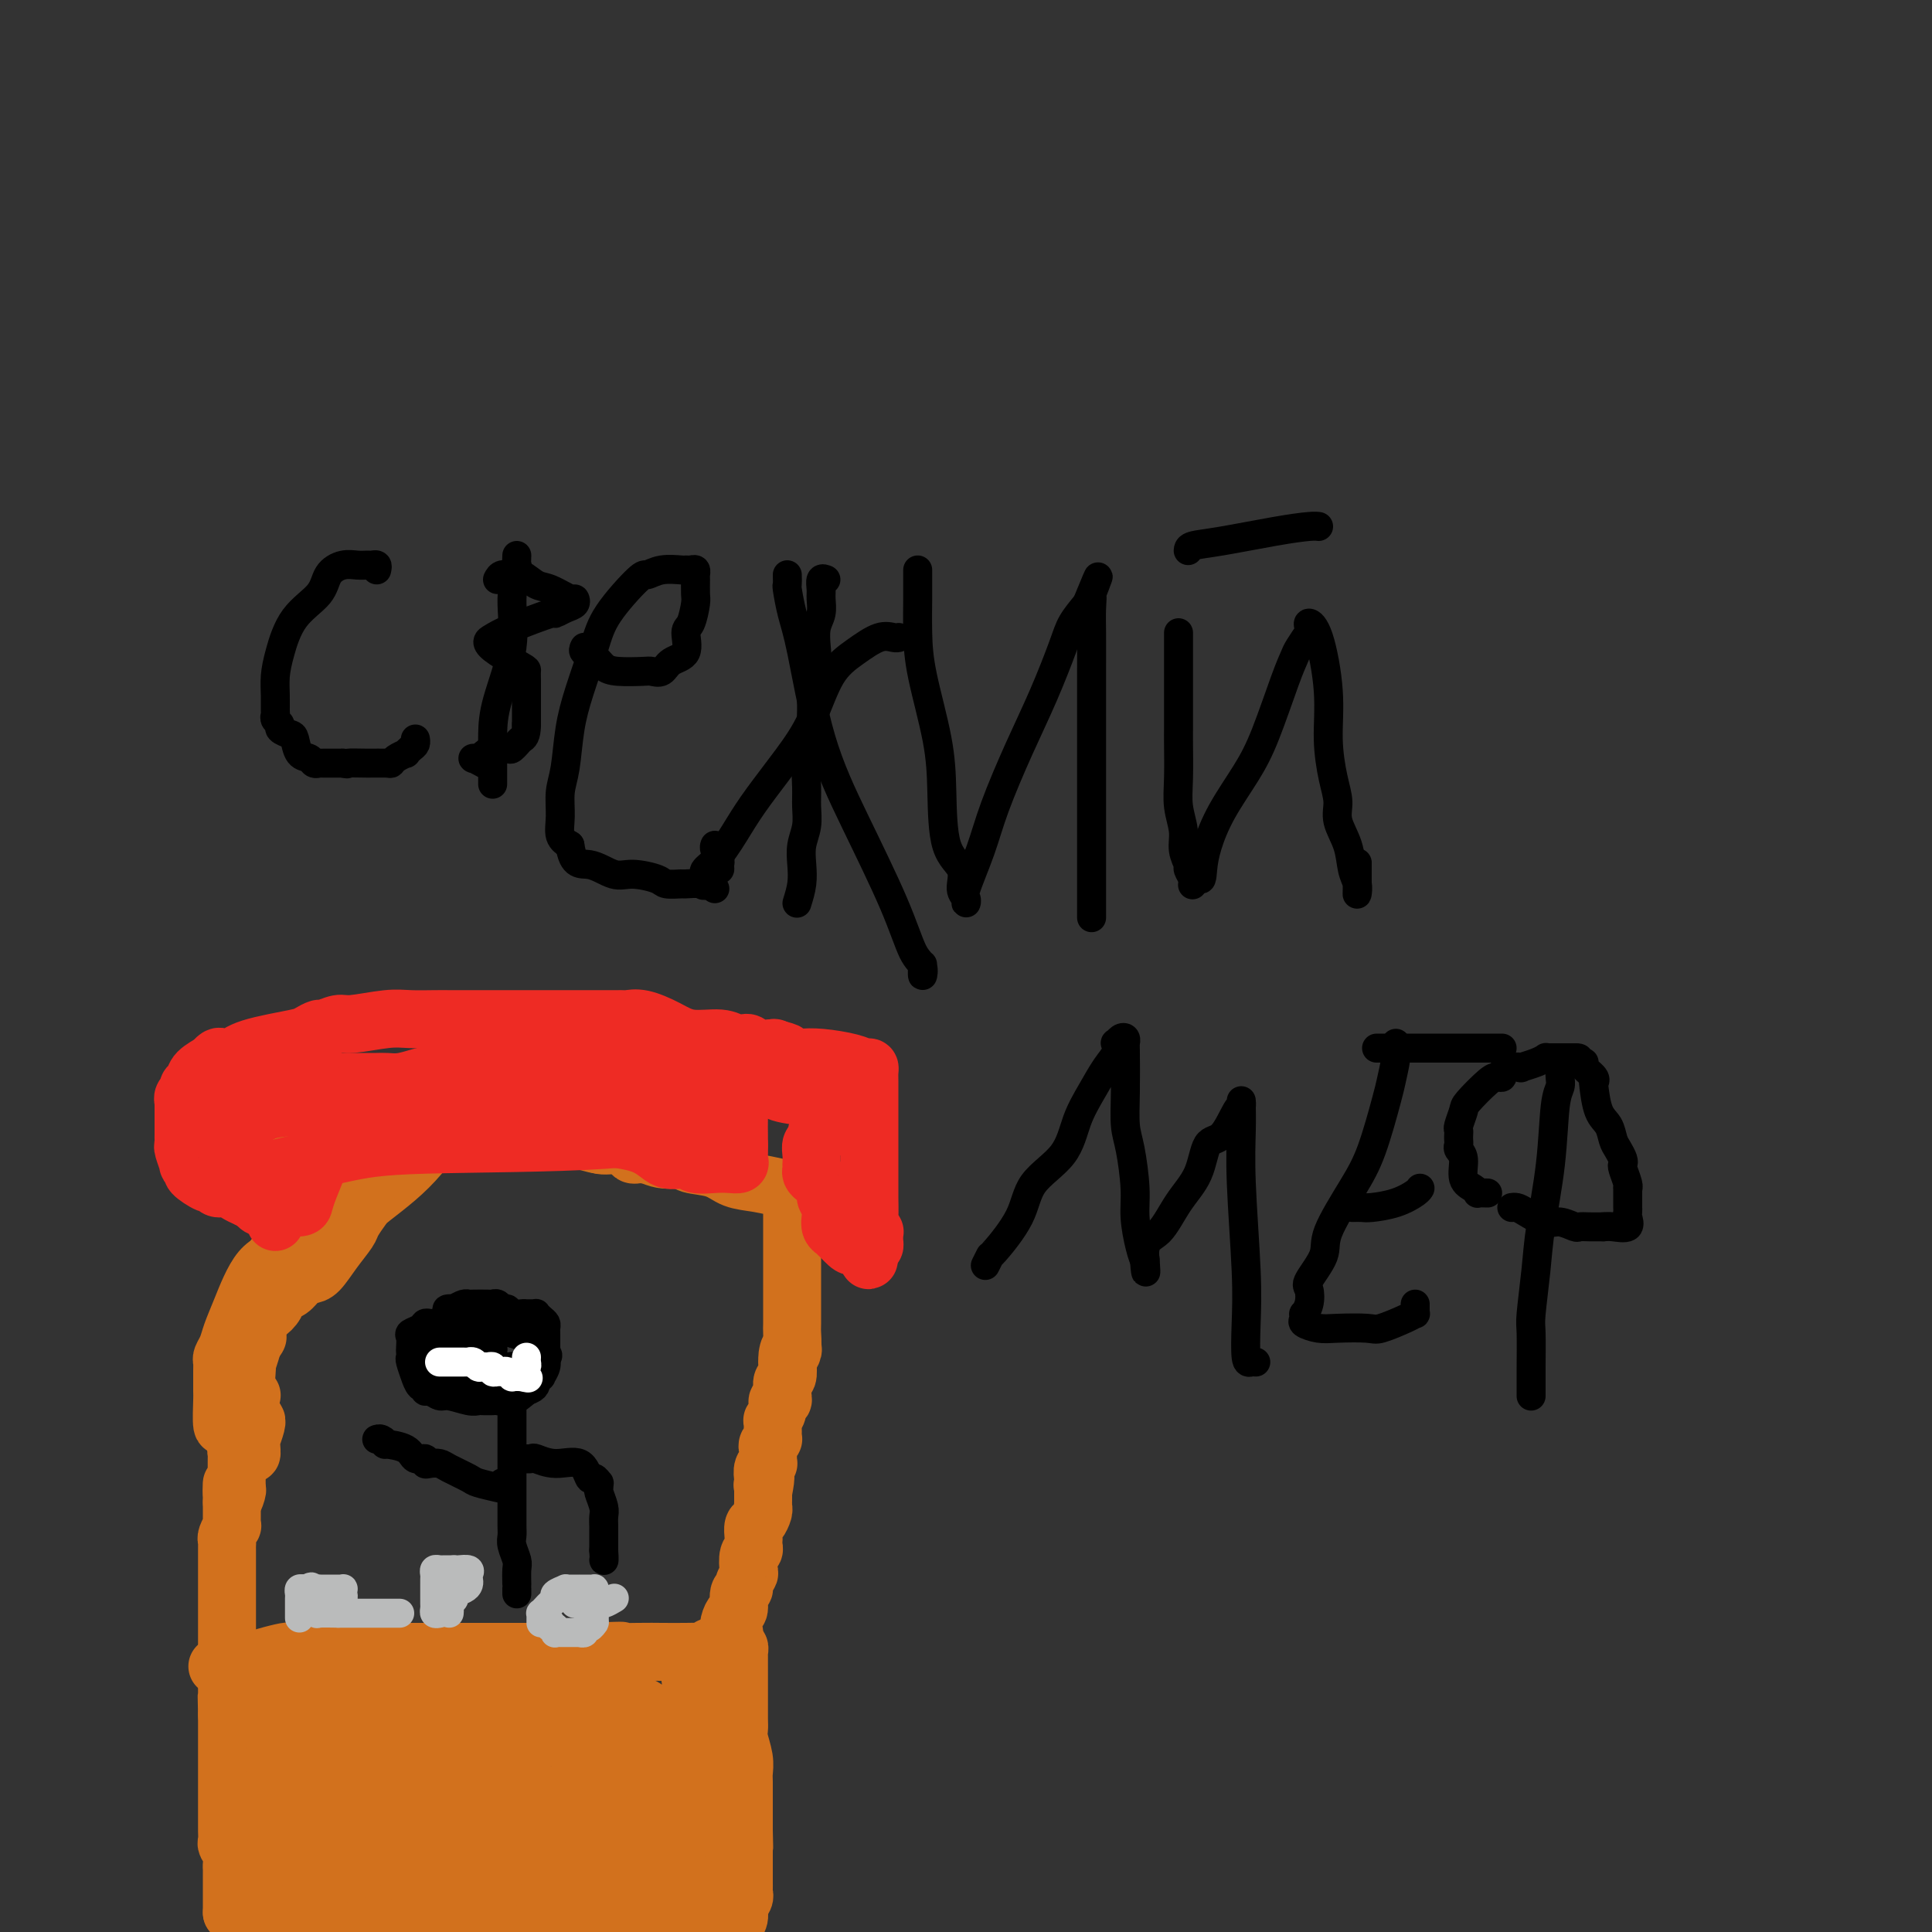 <svg viewBox='0 0 400 400' version='1.1' xmlns='http://www.w3.org/2000/svg' xmlns:xlink='http://www.w3.org/1999/xlink'><rect x="0" y="0" width="400" height="400" fill="#333333" stroke="none"/><g fill='none' stroke='#D2711D' stroke-width='12' stroke-linecap='round' stroke-linejoin='round'><path d='M48,396c0.000,0.000 0.100,0.100 0.1,0.1'/><path d='M48,396c0.000,-0.466 0.000,-0.932 0,-1c-0.000,-0.068 -0.000,0.263 0,0c0.000,-0.263 0.000,-1.121 0,-2c-0.000,-0.879 -0.000,-1.779 0,-2c0.000,-0.221 0.001,0.236 0,0c-0.001,-0.236 -0.004,-1.167 0,-2c0.004,-0.833 0.015,-1.570 0,-2c-0.015,-0.430 -0.057,-0.553 0,-1c0.057,-0.447 0.211,-1.218 0,-2c-0.211,-0.782 -0.789,-1.575 -1,-2c-0.211,-0.425 -0.057,-0.483 0,-1c0.057,-0.517 0.015,-1.493 0,-2c-0.015,-0.507 -0.004,-0.546 0,-1c0.004,-0.454 0.001,-1.322 0,-2c-0.001,-0.678 -0.000,-1.167 0,-2c0.000,-0.833 0.000,-2.011 0,-3c-0.000,-0.989 -0.000,-1.791 0,-2c0.000,-0.209 0.000,0.173 0,0c-0.000,-0.173 -0.000,-0.901 0,-2c0.000,-1.099 0.000,-2.571 0,-3c-0.000,-0.429 -0.000,0.183 0,0c0.000,-0.183 0.000,-1.162 0,-2c-0.000,-0.838 -0.000,-1.537 0,-2c0.000,-0.463 0.000,-0.691 0,-1c-0.000,-0.309 -0.000,-0.699 0,-1c0.000,-0.301 0.000,-0.515 0,-1c-0.000,-0.485 -0.000,-1.243 0,-2'/><path d='M47,355c-0.155,-7.005 -0.041,-4.016 0,-3c0.041,1.016 0.011,0.060 0,-1c-0.011,-1.060 -0.003,-2.224 0,-3c0.003,-0.776 0.001,-1.164 0,-2c-0.001,-0.836 -0.000,-2.121 0,-3c0.000,-0.879 0.000,-1.353 0,-2c-0.000,-0.647 -0.000,-1.468 0,-2c0.000,-0.532 0.000,-0.777 0,-1c-0.000,-0.223 -0.000,-0.426 0,-1c0.000,-0.574 0.000,-1.521 0,-2c-0.000,-0.479 -0.000,-0.491 0,-1c0.000,-0.509 0.000,-1.515 0,-2c-0.000,-0.485 -0.000,-0.448 0,-1c0.000,-0.552 0.000,-1.692 0,-2c-0.000,-0.308 -0.000,0.217 0,0c0.000,-0.217 0.000,-1.175 0,-2c-0.000,-0.825 -0.000,-1.516 0,-2c0.000,-0.484 0.000,-0.760 0,-1c-0.000,-0.240 -0.001,-0.444 0,-1c0.001,-0.556 0.004,-1.463 0,-2c-0.004,-0.537 -0.015,-0.703 0,-1c0.015,-0.297 0.057,-0.723 0,-1c-0.057,-0.277 -0.211,-0.403 0,-1c0.211,-0.597 0.789,-1.666 1,-2c0.211,-0.334 0.057,0.065 0,0c-0.057,-0.065 -0.015,-0.595 0,-1c0.015,-0.405 0.004,-0.686 0,-1c-0.004,-0.314 -0.001,-0.661 0,-1c0.001,-0.339 0.000,-0.668 0,-1c-0.000,-0.332 -0.000,-0.666 0,-1'/><path d='M48,311c0.094,-6.984 -0.171,-2.444 0,-1c0.171,1.444 0.778,-0.208 1,-1c0.222,-0.792 0.060,-0.723 0,-1c-0.060,-0.277 -0.016,-0.900 0,-1c0.016,-0.100 0.004,0.324 0,0c-0.004,-0.324 -0.001,-1.396 0,-2c0.001,-0.604 -0.001,-0.741 0,-1c0.001,-0.259 0.004,-0.642 0,-1c-0.004,-0.358 -0.015,-0.692 0,-1c0.015,-0.308 0.057,-0.589 0,-1c-0.057,-0.411 -0.211,-0.950 0,-1c0.211,-0.050 0.789,0.390 1,0c0.211,-0.390 0.056,-1.610 0,-2c-0.056,-0.390 -0.011,0.050 0,0c0.011,-0.050 -0.011,-0.591 0,-1c0.011,-0.409 0.056,-0.687 0,-1c-0.056,-0.313 -0.211,-0.661 0,-1c0.211,-0.339 0.789,-0.669 1,-1c0.211,-0.331 0.056,-0.662 0,-1c-0.056,-0.338 -0.011,-0.683 0,-1c0.011,-0.317 -0.011,-0.607 0,-1c0.011,-0.393 0.054,-0.889 0,-1c-0.054,-0.111 -0.207,0.162 0,0c0.207,-0.162 0.773,-0.761 1,-1c0.227,-0.239 0.113,-0.120 0,0'/><path d='M45,345c0.263,0.119 0.526,0.238 1,0c0.474,-0.238 1.160,-0.834 2,-1c0.840,-0.166 1.836,0.099 3,0c1.164,-0.099 2.497,-0.562 4,-1c1.503,-0.438 3.175,-0.849 4,-1c0.825,-0.151 0.802,-0.040 1,0c0.198,0.040 0.617,0.011 1,0c0.383,-0.011 0.731,-0.003 1,0c0.269,0.003 0.458,0.001 1,0c0.542,-0.001 1.435,-0.000 3,0c1.565,0.000 3.802,0.000 5,0c1.198,-0.000 1.358,-0.000 2,0c0.642,0.000 1.765,0.000 3,0c1.235,-0.000 2.582,-0.000 4,0c1.418,0.000 2.905,0.000 5,0c2.095,-0.000 4.797,-0.000 7,0c2.203,0.000 3.908,0.000 5,0c1.092,-0.000 1.569,-0.000 2,0c0.431,0.000 0.814,0.000 1,0c0.186,-0.000 0.176,-0.000 1,0c0.824,0.000 2.482,0.000 4,0c1.518,-0.000 2.896,-0.000 4,0c1.104,0.000 1.935,0.000 3,0c1.065,-0.000 2.366,-0.000 3,0c0.634,0.000 0.603,0.000 1,0c0.397,-0.000 1.222,-0.000 2,0c0.778,0.000 1.508,0.000 2,0c0.492,-0.000 0.746,0.000 1,0'/><path d='M121,342c12.588,-0.464 6.059,-0.125 5,0c-1.059,0.125 3.351,0.034 6,0c2.649,-0.034 3.536,-0.013 5,0c1.464,0.013 3.503,0.018 5,0c1.497,-0.018 2.450,-0.057 3,0c0.550,0.057 0.696,0.212 1,0c0.304,-0.212 0.765,-0.790 1,-1c0.235,-0.210 0.245,-0.053 1,0c0.755,0.053 2.255,0.001 3,0c0.745,-0.001 0.736,0.050 1,0c0.264,-0.050 0.803,-0.199 1,0c0.197,0.199 0.053,0.748 0,1c-0.053,0.252 -0.014,0.207 0,1c0.014,0.793 0.004,2.425 0,4c-0.004,1.575 -0.002,3.092 0,4c0.002,0.908 0.004,1.208 0,2c-0.004,0.792 -0.015,2.075 0,3c0.015,0.925 0.057,1.493 0,2c-0.057,0.507 -0.211,0.955 0,2c0.211,1.045 0.789,2.688 1,4c0.211,1.312 0.057,2.295 0,3c-0.057,0.705 -0.015,1.134 0,2c0.015,0.866 0.004,2.170 0,3c-0.004,0.830 -0.001,1.185 0,2c0.001,0.815 0.000,2.090 0,3c-0.000,0.910 -0.000,1.455 0,2'/><path d='M154,379c0.155,6.263 0.041,3.920 0,3c-0.041,-0.920 -0.011,-0.419 0,0c0.011,0.419 0.003,0.755 0,1c-0.003,0.245 -0.001,0.398 0,1c0.001,0.602 0.000,1.653 0,2c-0.000,0.347 0.000,-0.009 0,0c-0.000,0.009 -0.000,0.384 0,1c0.000,0.616 0.001,1.474 0,2c-0.001,0.526 -0.004,0.721 0,1c0.004,0.279 0.016,0.641 0,1c-0.016,0.359 -0.061,0.716 0,1c0.061,0.284 0.226,0.496 0,1c-0.226,0.504 -0.844,1.300 -1,2c-0.156,0.700 0.150,1.304 0,2c-0.150,0.696 -0.757,1.485 -1,2c-0.243,0.515 -0.121,0.758 0,1'/><path d='M59,399c0.196,-0.030 0.393,-0.060 0,0c-0.393,0.060 -1.375,0.208 -2,0c-0.625,-0.208 -0.893,-0.774 -1,-1c-0.107,-0.226 -0.054,-0.113 0,0'/><path d='M54,397c0.044,-0.067 0.089,-0.133 3,0c2.911,0.133 8.689,0.467 14,1c5.311,0.533 10.156,1.267 15,2'/><path d='M142,398c0.410,0.335 0.821,0.670 0,0c-0.821,-0.670 -2.873,-2.344 -4,-3c-1.127,-0.656 -1.329,-0.295 -2,-1c-0.671,-0.705 -1.813,-2.476 -3,-3c-1.188,-0.524 -2.421,0.200 -4,0c-1.579,-0.200 -3.502,-1.323 -5,-2c-1.498,-0.677 -2.571,-0.908 -3,-1c-0.429,-0.092 -0.215,-0.046 0,0'/><path d='M67,395c-0.458,-0.065 -0.917,-0.131 -1,0c-0.083,0.131 0.208,0.458 1,1c0.792,0.542 2.083,1.298 4,2c1.917,0.702 4.458,1.351 7,2'/><path d='M108,398c-0.368,0.060 -0.737,0.120 0,0c0.737,-0.120 2.578,-0.418 5,-1c2.422,-0.582 5.425,-1.446 7,-2c1.575,-0.554 1.723,-0.797 2,-1c0.277,-0.203 0.684,-0.365 1,-1c0.316,-0.635 0.541,-1.742 0,-2c-0.541,-0.258 -1.848,0.334 -3,0c-1.152,-0.334 -2.148,-1.593 -3,-2c-0.852,-0.407 -1.558,0.040 -2,0c-0.442,-0.040 -0.619,-0.567 -1,-1c-0.381,-0.433 -0.965,-0.773 -1,-1c-0.035,-0.227 0.481,-0.341 3,-1c2.519,-0.659 7.043,-1.864 11,-3c3.957,-1.136 7.348,-2.202 9,-3c1.652,-0.798 1.566,-1.329 2,-2c0.434,-0.671 1.388,-1.484 2,-2c0.612,-0.516 0.881,-0.735 1,-1c0.119,-0.265 0.088,-0.575 0,-1c-0.088,-0.425 -0.235,-0.964 0,-1c0.235,-0.036 0.850,0.432 1,0c0.150,-0.432 -0.166,-1.765 0,-3c0.166,-1.235 0.814,-2.371 1,-3c0.186,-0.629 -0.090,-0.751 0,-1c0.090,-0.249 0.545,-0.624 1,-1'/><path d='M144,365c1.233,-2.536 0.316,-1.377 0,-1c-0.316,0.377 -0.032,-0.030 0,-1c0.032,-0.970 -0.188,-2.503 0,-3c0.188,-0.497 0.783,0.044 1,0c0.217,-0.044 0.054,-0.671 0,-1c-0.054,-0.329 -0.001,-0.360 0,-1c0.001,-0.640 -0.051,-1.891 0,-2c0.051,-0.109 0.206,0.923 0,0c-0.206,-0.923 -0.773,-3.801 -1,-5c-0.227,-1.199 -0.113,-0.721 0,-1c0.113,-0.279 0.227,-1.317 0,-2c-0.227,-0.683 -0.793,-1.012 -1,-1c-0.207,0.012 -0.056,0.366 0,1c0.056,0.634 0.015,1.549 0,3c-0.015,1.451 -0.004,3.437 0,5c0.004,1.563 0.001,2.704 0,4c-0.001,1.296 -0.000,2.748 0,4c0.000,1.252 0.000,2.302 0,3c-0.000,0.698 -0.000,1.042 0,2c0.000,0.958 0.000,2.530 0,4c-0.000,1.470 -0.000,2.838 0,4c0.000,1.162 0.000,2.118 0,3c-0.000,0.882 -0.000,1.690 0,3c0.000,1.310 0.000,3.122 0,4c-0.000,0.878 -0.000,0.822 0,1c0.000,0.178 0.000,0.589 0,1'/><path d='M143,389c-0.393,6.426 -0.875,1.993 -1,0c-0.125,-1.993 0.106,-1.544 0,-2c-0.106,-0.456 -0.548,-1.816 -1,-3c-0.452,-1.184 -0.913,-2.193 -1,-3c-0.087,-0.807 0.201,-1.414 0,-3c-0.201,-1.586 -0.891,-4.152 -1,-5c-0.109,-0.848 0.364,0.020 0,-1c-0.364,-1.020 -1.566,-3.929 -2,-6c-0.434,-2.071 -0.100,-3.304 0,-4c0.100,-0.696 -0.033,-0.855 0,-2c0.033,-1.145 0.232,-3.276 0,-4c-0.232,-0.724 -0.894,-0.041 -1,0c-0.106,0.041 0.345,-0.560 0,-1c-0.345,-0.440 -1.487,-0.721 -2,-1c-0.513,-0.279 -0.397,-0.558 -2,-1c-1.603,-0.442 -4.924,-1.046 -8,-2c-3.076,-0.954 -5.905,-2.257 -8,-3c-2.095,-0.743 -3.456,-0.927 -5,-1c-1.544,-0.073 -3.272,-0.037 -5,0'/><path d='M106,347c-5.457,-1.558 -3.599,-0.953 -4,-1c-0.401,-0.047 -3.061,-0.746 -5,-1c-1.939,-0.254 -3.157,-0.065 -4,0c-0.843,0.065 -1.311,0.004 -2,0c-0.689,-0.004 -1.598,0.048 -2,0c-0.402,-0.048 -0.296,-0.195 -1,0c-0.704,0.195 -2.216,0.732 -3,1c-0.784,0.268 -0.839,0.268 -2,1c-1.161,0.732 -3.428,2.196 -5,3c-1.572,0.804 -2.448,0.947 -3,1c-0.552,0.053 -0.779,0.014 -1,0c-0.221,-0.014 -0.438,-0.004 -1,0c-0.562,0.004 -1.471,0.000 -3,0c-1.529,-0.000 -3.678,0.003 -5,0c-1.322,-0.003 -1.818,-0.011 -3,0c-1.182,0.011 -3.049,0.041 -4,0c-0.951,-0.041 -0.986,-0.155 -1,0c-0.014,0.155 -0.007,0.577 0,1'/><path d='M57,352c-2.785,0.906 -0.746,2.671 0,4c0.746,1.329 0.200,2.223 0,4c-0.200,1.777 -0.054,4.437 0,6c0.054,1.563 0.014,2.030 0,3c-0.014,0.970 -0.003,2.442 0,4c0.003,1.558 -0.002,3.202 0,4c0.002,0.798 0.011,0.749 0,1c-0.011,0.251 -0.043,0.802 0,1c0.043,0.198 0.159,0.042 0,0c-0.159,-0.042 -0.594,0.031 -1,0c-0.406,-0.031 -0.785,-0.167 -1,0c-0.215,0.167 -0.268,0.636 0,1c0.268,0.364 0.855,0.623 1,1c0.145,0.377 -0.153,0.871 0,1c0.153,0.129 0.758,-0.106 1,0c0.242,0.106 0.121,0.553 0,1'/><path d='M57,383c-0.000,5.198 -0.000,2.692 0,2c0.000,-0.692 0.000,0.431 0,1c-0.000,0.569 -0.000,0.586 0,1c0.000,0.414 0.001,1.225 0,2c-0.001,0.775 -0.002,1.514 0,2c0.002,0.486 0.008,0.719 0,1c-0.008,0.281 -0.031,0.611 0,1c0.031,0.389 0.116,0.836 1,1c0.884,0.164 2.566,0.044 4,0c1.434,-0.044 2.618,-0.012 4,0c1.382,0.012 2.962,0.003 5,0c2.038,-0.003 4.535,-0.001 7,0c2.465,0.001 4.898,0.000 6,0c1.102,-0.000 0.872,0.000 1,0c0.128,-0.000 0.612,-0.001 1,0c0.388,0.001 0.678,0.003 2,0c1.322,-0.003 3.675,-0.012 5,0c1.325,0.012 1.622,0.045 2,0c0.378,-0.045 0.836,-0.167 1,0c0.164,0.167 0.034,0.622 0,1c-0.034,0.378 0.029,0.679 0,1c-0.029,0.321 -0.151,0.663 0,1c0.151,0.337 0.576,0.668 1,1'/><path d='M97,398c0.026,0.419 -0.410,-0.532 0,-1c0.410,-0.468 1.666,-0.451 3,-2c1.334,-1.549 2.745,-4.663 4,-7c1.255,-2.337 2.354,-3.897 4,-6c1.646,-2.103 3.838,-4.748 7,-7c3.162,-2.252 7.295,-4.110 9,-5c1.705,-0.890 0.982,-0.812 1,-1c0.018,-0.188 0.775,-0.641 1,-1c0.225,-0.359 -0.083,-0.622 0,-1c0.083,-0.378 0.558,-0.869 1,-1c0.442,-0.131 0.850,0.099 1,0c0.150,-0.099 0.040,-0.527 0,-1c-0.040,-0.473 -0.012,-0.992 0,-1c0.012,-0.008 0.006,0.496 0,1'/><path d='M128,365c3.093,-2.525 0.826,-0.337 0,1c-0.826,1.337 -0.211,1.824 0,3c0.211,1.176 0.019,3.042 0,4c-0.019,0.958 0.135,1.007 0,1c-0.135,-0.007 -0.558,-0.069 -1,0c-0.442,0.069 -0.903,0.268 -1,0c-0.097,-0.268 0.170,-1.004 0,-1c-0.170,0.004 -0.778,0.747 -1,0c-0.222,-0.747 -0.060,-2.984 0,-4c0.060,-1.016 0.016,-0.812 0,-1c-0.016,-0.188 -0.005,-0.768 0,-1c0.005,-0.232 0.002,-0.116 0,0'/></g>
<g fill='none' stroke='#D2711D' stroke-width='28' stroke-linecap='round' stroke-linejoin='round'><path d='M68,380c0.340,-0.021 0.679,-0.043 1,0c0.321,0.043 0.622,0.150 1,0c0.378,-0.150 0.833,-0.558 1,-1c0.167,-0.442 0.045,-0.919 0,-1c-0.045,-0.081 -0.012,0.233 0,0c0.012,-0.233 0.004,-1.014 0,-2c-0.004,-0.986 -0.004,-2.176 0,-3c0.004,-0.824 0.013,-1.282 0,-2c-0.013,-0.718 -0.050,-1.695 0,-2c0.050,-0.305 0.185,0.062 0,0c-0.185,-0.062 -0.689,-0.552 -1,-1c-0.311,-0.448 -0.429,-0.852 -1,-1c-0.571,-0.148 -1.594,-0.040 -2,0c-0.406,0.040 -0.193,0.011 0,0c0.193,-0.011 0.367,-0.003 1,0c0.633,0.003 1.726,0.001 3,0c1.274,-0.001 2.727,-0.000 4,0c1.273,0.000 2.364,0.000 5,0c2.636,-0.000 6.818,-0.000 11,0'/><path d='M91,367c4.573,0.000 5.005,0.001 7,0c1.995,-0.001 5.554,-0.004 8,0c2.446,0.004 3.778,0.015 5,0c1.222,-0.015 2.335,-0.055 3,0c0.665,0.055 0.881,0.204 1,0c0.119,-0.204 0.140,-0.760 0,-1c-0.140,-0.240 -0.441,-0.165 0,0c0.441,0.165 1.624,0.420 2,0c0.376,-0.420 -0.056,-1.516 0,-2c0.056,-0.484 0.598,-0.357 1,-1c0.402,-0.643 0.663,-2.056 1,-3c0.337,-0.944 0.748,-1.420 1,-2c0.252,-0.580 0.343,-1.266 0,-2c-0.343,-0.734 -1.120,-1.517 -2,-2c-0.880,-0.483 -1.864,-0.665 -3,-1c-1.136,-0.335 -2.423,-0.823 -3,-1c-0.577,-0.177 -0.445,-0.043 -1,0c-0.555,0.043 -1.799,-0.006 -3,0c-1.201,0.006 -2.360,0.065 -4,0c-1.640,-0.065 -3.763,-0.254 -5,0c-1.237,0.254 -1.589,0.953 -2,1c-0.411,0.047 -0.883,-0.556 -2,0c-1.117,0.556 -2.881,2.271 -4,3c-1.119,0.729 -1.592,0.470 -2,1c-0.408,0.530 -0.750,1.847 -1,3c-0.250,1.153 -0.407,2.140 -1,3c-0.593,0.860 -1.623,1.592 -2,2c-0.377,0.408 -0.101,0.491 0,1c0.101,0.509 0.027,1.445 0,2c-0.027,0.555 -0.008,0.730 0,1c0.008,0.270 0.004,0.635 0,1'/><path d='M85,370c-0.045,0.952 -0.157,0.831 0,1c0.157,0.169 0.582,0.626 1,1c0.418,0.374 0.830,0.665 1,1c0.170,0.335 0.098,0.716 0,1c-0.098,0.284 -0.223,0.472 0,1c0.223,0.528 0.795,1.397 1,2c0.205,0.603 0.044,0.940 0,1c-0.044,0.060 0.030,-0.157 0,0c-0.030,0.157 -0.163,0.686 0,1c0.163,0.314 0.622,0.411 1,1c0.378,0.589 0.675,1.668 1,2c0.325,0.332 0.679,-0.083 1,0c0.321,0.083 0.610,0.665 1,1c0.390,0.335 0.882,0.424 1,1c0.118,0.576 -0.139,1.641 0,2c0.139,0.359 0.674,0.013 1,0c0.326,-0.013 0.443,0.307 1,1c0.557,0.693 1.554,1.759 2,2c0.446,0.241 0.343,-0.342 1,0c0.657,0.342 2.076,1.611 3,2c0.924,0.389 1.355,-0.102 2,0c0.645,0.102 1.505,0.797 2,1c0.495,0.203 0.626,-0.085 1,0c0.374,0.085 0.992,0.545 2,1c1.008,0.455 2.406,0.907 3,1c0.594,0.093 0.383,-0.171 1,0c0.617,0.171 2.063,0.778 3,1c0.937,0.222 1.364,0.060 2,0c0.636,-0.060 1.479,-0.016 2,0c0.521,0.016 0.720,0.005 1,0c0.280,-0.005 0.640,-0.002 1,0'/><path d='M121,395c3.888,0.928 1.608,0.249 1,0c-0.608,-0.249 0.455,-0.067 1,0c0.545,0.067 0.570,0.018 1,0c0.430,-0.018 1.263,-0.004 2,0c0.737,0.004 1.378,0.000 2,0c0.622,-0.000 1.225,0.004 2,0c0.775,-0.004 1.721,-0.015 2,0c0.279,0.015 -0.111,0.056 0,0c0.111,-0.056 0.722,-0.207 2,0c1.278,0.207 3.222,0.774 4,1c0.778,0.226 0.389,0.113 0,0'/></g>
<g fill='none' stroke='#D2711D' stroke-width='12' stroke-linecap='round' stroke-linejoin='round'><path d='M152,338c-0.401,0.168 -0.802,0.336 -1,0c-0.198,-0.336 -0.193,-1.175 0,-2c0.193,-0.825 0.572,-1.634 1,-2c0.428,-0.366 0.903,-0.287 1,-1c0.097,-0.713 -0.184,-2.216 0,-3c0.184,-0.784 0.833,-0.847 1,-1c0.167,-0.153 -0.148,-0.394 0,-1c0.148,-0.606 0.758,-1.577 1,-2c0.242,-0.423 0.117,-0.299 0,-1c-0.117,-0.701 -0.227,-2.228 0,-3c0.227,-0.772 0.792,-0.788 1,-1c0.208,-0.212 0.058,-0.619 0,-1c-0.058,-0.381 -0.026,-0.736 0,-1c0.026,-0.264 0.045,-0.438 0,-1c-0.045,-0.562 -0.156,-1.513 0,-2c0.156,-0.487 0.578,-0.512 1,-1c0.422,-0.488 0.845,-1.440 1,-2c0.155,-0.560 0.041,-0.727 0,-1c-0.041,-0.273 -0.011,-0.650 0,-1c0.011,-0.350 0.003,-0.671 0,-1c-0.003,-0.329 -0.002,-0.664 0,-1'/><path d='M158,309c0.929,-4.948 0.253,-2.818 0,-2c-0.253,0.818 -0.082,0.325 0,0c0.082,-0.325 0.075,-0.482 0,-1c-0.075,-0.518 -0.216,-1.396 0,-2c0.216,-0.604 0.790,-0.936 1,-1c0.210,-0.064 0.055,0.138 0,0c-0.055,-0.138 -0.011,-0.615 0,-1c0.011,-0.385 -0.011,-0.677 0,-1c0.011,-0.323 0.056,-0.678 0,-1c-0.056,-0.322 -0.211,-0.611 0,-1c0.211,-0.389 0.789,-0.877 1,-1c0.211,-0.123 0.057,0.121 0,0c-0.057,-0.121 -0.016,-0.605 0,-1c0.016,-0.395 0.008,-0.700 0,-1c-0.008,-0.300 -0.017,-0.596 0,-1c0.017,-0.404 0.061,-0.916 0,-1c-0.061,-0.084 -0.227,0.262 0,0c0.227,-0.262 0.846,-1.130 1,-2c0.154,-0.870 -0.156,-1.743 0,-2c0.156,-0.257 0.777,0.101 1,0c0.223,-0.101 0.046,-0.663 0,-1c-0.046,-0.337 0.039,-0.451 0,-1c-0.039,-0.549 -0.203,-1.532 0,-2c0.203,-0.468 0.772,-0.419 1,-1c0.228,-0.581 0.114,-1.790 0,-3'/><path d='M163,282c0.714,-4.357 -0.000,-1.750 0,-1c0.000,0.750 0.714,-0.357 1,-1c0.286,-0.643 0.143,-0.821 0,-1'/><path d='M164,279c0.155,-1.076 0.041,-2.265 0,-3c-0.041,-0.735 -0.011,-1.016 0,-2c0.011,-0.984 0.003,-2.672 0,-4c-0.003,-1.328 -0.001,-2.297 0,-4c0.001,-1.703 0.001,-4.141 0,-6c-0.001,-1.859 -0.004,-3.138 0,-5c0.004,-1.862 0.015,-4.306 0,-5c-0.015,-0.694 -0.055,0.362 0,0c0.055,-0.362 0.204,-2.142 0,-3c-0.204,-0.858 -0.762,-0.793 -2,-1c-1.238,-0.207 -3.156,-0.687 -5,-1c-1.844,-0.313 -3.615,-0.460 -5,-1c-1.385,-0.540 -2.383,-1.471 -4,-2c-1.617,-0.529 -3.853,-0.654 -5,-1c-1.147,-0.346 -1.206,-0.914 -2,-1c-0.794,-0.086 -2.322,0.309 -4,0c-1.678,-0.309 -3.506,-1.323 -5,-2c-1.494,-0.677 -2.656,-1.017 -4,-1c-1.344,0.017 -2.871,0.391 -4,0c-1.129,-0.391 -1.859,-1.548 -3,-2c-1.141,-0.452 -2.692,-0.199 -4,0c-1.308,0.199 -2.374,0.342 -4,0c-1.626,-0.342 -3.813,-1.171 -6,-2'/><path d='M107,233c-9.155,-2.166 -3.544,-0.580 -2,0c1.544,0.580 -0.980,0.156 -2,0c-1.020,-0.156 -0.537,-0.042 -1,0c-0.463,0.042 -1.873,0.012 -3,0c-1.127,-0.012 -1.973,-0.006 -2,0c-0.027,0.006 0.764,0.012 0,0c-0.764,-0.012 -3.082,-0.041 -5,1c-1.918,1.041 -3.435,3.150 -5,5c-1.565,1.850 -3.177,3.439 -5,5c-1.823,1.561 -3.856,3.095 -5,4c-1.144,0.905 -1.398,1.181 -2,2c-0.602,0.819 -1.551,2.180 -2,3c-0.449,0.820 -0.400,1.097 -1,2c-0.600,0.903 -1.851,2.431 -3,4c-1.149,1.569 -2.196,3.179 -3,4c-0.804,0.821 -1.367,0.853 -2,1c-0.633,0.147 -1.338,0.410 -2,1c-0.662,0.590 -1.281,1.506 -2,2c-0.719,0.494 -1.538,0.566 -2,1c-0.462,0.434 -0.569,1.229 -1,2c-0.431,0.771 -1.187,1.516 -2,2c-0.813,0.484 -1.682,0.707 -2,1c-0.318,0.293 -0.086,0.656 0,1c0.086,0.344 0.024,0.670 0,1c-0.024,0.330 -0.012,0.665 0,1'/><path d='M53,276c-5.912,6.563 -1.192,1.971 0,1c1.192,-0.971 -1.145,1.679 -2,3c-0.855,1.321 -0.229,1.314 0,2c0.229,0.686 0.062,2.064 0,3c-0.062,0.936 -0.018,1.428 0,2c0.018,0.572 0.008,1.224 0,2c-0.008,0.776 -0.016,1.676 0,3c0.016,1.324 0.057,3.072 0,4c-0.057,0.928 -0.212,1.036 0,2c0.212,0.964 0.793,2.784 1,3c0.207,0.216 0.041,-1.172 0,-2c-0.041,-0.828 0.041,-1.098 0,-1c-0.041,0.098 -0.207,0.562 0,0c0.207,-0.562 0.786,-2.151 1,-3c0.214,-0.849 0.061,-0.957 0,-1c-0.061,-0.043 -0.031,-0.022 0,0'/><path d='M133,239c-0.320,-0.022 -0.640,-0.043 -1,0c-0.360,0.043 -0.759,0.152 -1,0c-0.241,-0.152 -0.325,-0.565 -1,-1c-0.675,-0.435 -1.943,-0.891 -3,-1c-1.057,-0.109 -1.903,0.128 -3,0c-1.097,-0.128 -2.444,-0.622 -4,-1c-1.556,-0.378 -3.321,-0.641 -5,-1c-1.679,-0.359 -3.271,-0.814 -4,-1c-0.729,-0.186 -0.594,-0.102 -1,0c-0.406,0.102 -1.352,0.224 -2,0c-0.648,-0.224 -0.999,-0.792 -2,-1c-1.001,-0.208 -2.653,-0.056 -4,0c-1.347,0.056 -2.391,0.015 -3,0c-0.609,-0.015 -0.785,-0.004 -1,0c-0.215,0.004 -0.469,0.002 -1,0c-0.531,-0.002 -1.338,-0.003 -2,0c-0.662,0.003 -1.177,0.011 -2,0c-0.823,-0.011 -1.953,-0.042 -3,0c-1.047,0.042 -2.009,0.156 -3,0c-0.991,-0.156 -2.009,-0.581 -3,-1c-0.991,-0.419 -1.953,-0.830 -3,-1c-1.047,-0.170 -2.177,-0.097 -3,0c-0.823,0.097 -1.337,0.218 -2,0c-0.663,-0.218 -1.475,-0.777 -2,-1c-0.525,-0.223 -0.762,-0.112 -1,0'/><path d='M73,230c-9.416,-1.397 -2.957,-0.390 -1,0c1.957,0.390 -0.588,0.163 -2,0c-1.412,-0.163 -1.691,-0.262 -2,0c-0.309,0.262 -0.647,0.884 -1,1c-0.353,0.116 -0.722,-0.274 -1,0c-0.278,0.274 -0.467,1.213 -1,2c-0.533,0.787 -1.410,1.424 -2,2c-0.590,0.576 -0.893,1.091 -1,2c-0.107,0.909 -0.019,2.211 0,3c0.019,0.789 -0.032,1.065 0,2c0.032,0.935 0.148,2.530 0,4c-0.148,1.470 -0.561,2.813 -1,4c-0.439,1.187 -0.906,2.216 -1,3c-0.094,0.784 0.185,1.324 0,2c-0.185,0.676 -0.833,1.488 -1,2c-0.167,0.512 0.148,0.725 0,1c-0.148,0.275 -0.758,0.613 -1,1c-0.242,0.387 -0.117,0.825 0,1c0.117,0.175 0.224,0.089 0,0c-0.224,-0.089 -0.781,-0.181 -1,0c-0.219,0.181 -0.100,0.636 0,1c0.100,0.364 0.181,0.636 0,1c-0.181,0.364 -0.623,0.818 -1,1c-0.377,0.182 -0.688,0.091 -1,0'/><path d='M55,263c-1.476,4.912 -1.166,3.193 -1,4c0.166,0.807 0.188,4.139 -1,9c-1.188,4.861 -3.586,11.250 -5,15c-1.414,3.750 -1.843,4.862 -2,4c-0.157,-0.862 -0.042,-3.698 0,-5c0.042,-1.302 0.010,-1.069 0,-2c-0.010,-0.931 0.000,-3.025 0,-4c-0.000,-0.975 -0.012,-0.830 0,-1c0.012,-0.170 0.046,-0.656 0,-1c-0.046,-0.344 -0.173,-0.547 0,-1c0.173,-0.453 0.646,-1.155 1,-2c0.354,-0.845 0.588,-1.832 1,-3c0.412,-1.168 1.000,-2.516 2,-5c1.000,-2.484 2.412,-6.105 4,-8c1.588,-1.895 3.354,-2.066 6,-4c2.646,-1.934 6.173,-5.631 9,-8c2.827,-2.369 4.954,-3.408 6,-4c1.046,-0.592 1.012,-0.736 1,-1c-0.012,-0.264 -0.003,-0.648 0,-1c0.003,-0.352 0.001,-0.672 0,-1c-0.001,-0.328 -0.000,-0.664 0,-1'/><path d='M76,243c3.271,-3.091 0.450,-0.820 -1,0c-1.450,0.820 -1.527,0.189 -2,0c-0.473,-0.189 -1.342,0.065 -2,0c-0.658,-0.065 -1.106,-0.450 -1,-1c0.106,-0.550 0.764,-1.264 1,-2c0.236,-0.736 0.049,-1.492 0,-2c-0.049,-0.508 0.039,-0.767 0,-1c-0.039,-0.233 -0.207,-0.441 0,-1c0.207,-0.559 0.787,-1.469 1,-2c0.213,-0.531 0.057,-0.681 0,-1c-0.057,-0.319 -0.016,-0.805 0,-1c0.016,-0.195 0.008,-0.097 0,0'/></g>
<g fill='none' stroke='#EE2B24' stroke-width='12' stroke-linecap='round' stroke-linejoin='round'><path d='M57,253c-0.086,-0.333 -0.173,-0.667 0,-1c0.173,-0.333 0.604,-0.666 0,-1c-0.604,-0.334 -2.245,-0.668 -3,-1c-0.755,-0.332 -0.626,-0.662 -1,-1c-0.374,-0.338 -1.253,-0.683 -2,-1c-0.747,-0.317 -1.364,-0.605 -2,-1c-0.636,-0.395 -1.292,-0.897 -2,-1c-0.708,-0.103 -1.467,0.194 -2,0c-0.533,-0.194 -0.840,-0.880 -1,-1c-0.160,-0.120 -0.171,0.324 -1,0c-0.829,-0.324 -2.475,-1.418 -3,-2c-0.525,-0.582 0.069,-0.652 0,-1c-0.069,-0.348 -0.803,-0.972 -1,-1c-0.197,-0.028 0.143,0.541 0,0c-0.143,-0.541 -0.770,-2.190 -1,-3c-0.230,-0.810 -0.061,-0.779 0,-1c0.061,-0.221 0.016,-0.693 0,-1c-0.016,-0.307 -0.004,-0.449 0,-1c0.004,-0.551 0.001,-1.511 0,-2c-0.001,-0.489 -0.000,-0.509 0,-1c0.000,-0.491 -0.001,-1.455 0,-2c0.001,-0.545 0.004,-0.671 0,-1c-0.004,-0.329 -0.016,-0.862 0,-1c0.016,-0.138 0.060,0.118 0,0c-0.060,-0.118 -0.226,-0.612 0,-1c0.226,-0.388 0.842,-0.672 1,-1c0.158,-0.328 -0.143,-0.701 0,-1c0.143,-0.299 0.729,-0.523 1,-1c0.271,-0.477 0.227,-1.205 1,-2c0.773,-0.795 2.364,-1.656 3,-2c0.636,-0.344 0.318,-0.172 0,0'/><path d='M44,220c1.289,-1.643 1.510,-1.252 2,-1c0.490,0.252 1.249,0.365 2,0c0.751,-0.365 1.495,-1.207 4,-2c2.505,-0.793 6.772,-1.537 9,-2c2.228,-0.463 2.416,-0.645 3,-1c0.584,-0.355 1.562,-0.884 2,-1c0.438,-0.116 0.334,0.179 1,0c0.666,-0.179 2.100,-0.833 3,-1c0.900,-0.167 1.266,0.151 3,0c1.734,-0.151 4.836,-0.773 7,-1c2.164,-0.227 3.392,-0.061 5,0c1.608,0.061 3.598,0.016 5,0c1.402,-0.016 2.217,-0.004 3,0c0.783,0.004 1.533,0.001 3,0c1.467,-0.001 3.650,-0.000 6,0c2.350,0.000 4.866,0.001 9,0c4.134,-0.001 9.885,-0.002 13,0c3.115,0.002 3.592,0.006 4,0c0.408,-0.006 0.746,-0.022 1,0c0.254,0.022 0.424,0.082 1,0c0.576,-0.082 1.559,-0.305 3,0c1.441,0.305 3.342,1.139 5,2c1.658,0.861 3.074,1.748 5,2c1.926,0.252 4.361,-0.130 6,0c1.639,0.130 2.482,0.771 3,1c0.518,0.229 0.710,0.047 1,0c0.290,-0.047 0.677,0.040 1,0c0.323,-0.040 0.581,-0.207 1,0c0.419,0.207 0.997,0.786 2,1c1.003,0.214 2.429,0.061 3,0c0.571,-0.061 0.285,-0.031 0,0'/><path d='M160,217c4.530,1.095 2.354,0.832 2,1c-0.354,0.168 1.113,0.767 2,1c0.887,0.233 1.194,0.100 2,0c0.806,-0.100 2.111,-0.168 4,0c1.889,0.168 4.363,0.571 6,1c1.637,0.429 2.439,0.884 3,1c0.561,0.116 0.882,-0.109 1,0c0.118,0.109 0.031,0.551 0,1c-0.031,0.449 -0.008,0.906 0,2c0.008,1.094 0.002,2.825 0,4c-0.002,1.175 -0.001,1.792 0,3c0.001,1.208 0.000,3.005 0,4c-0.000,0.995 -0.000,1.186 0,2c0.000,0.814 0.000,2.249 0,3c-0.000,0.751 -0.000,0.818 0,1c0.000,0.182 0.000,0.479 0,1c-0.000,0.521 -0.001,1.267 0,2c0.001,0.733 0.004,1.454 0,2c-0.004,0.546 -0.015,0.916 0,2c0.015,1.084 0.057,2.882 0,4c-0.057,1.118 -0.212,1.556 0,2c0.212,0.444 0.789,0.893 1,1c0.211,0.107 0.054,-0.129 0,0c-0.054,0.129 -0.004,0.622 0,1c0.004,0.378 -0.037,0.640 0,1c0.037,0.360 0.154,0.817 0,1c-0.154,0.183 -0.577,0.091 -1,0'/><path d='M180,258c0.026,5.716 -0.410,1.507 -1,0c-0.590,-1.507 -1.334,-0.312 -2,0c-0.666,0.312 -1.254,-0.258 -2,-1c-0.746,-0.742 -1.650,-1.655 -2,-2c-0.350,-0.345 -0.145,-0.123 0,0c0.145,0.123 0.231,0.145 0,0c-0.231,-0.145 -0.779,-0.458 -1,-1c-0.221,-0.542 -0.115,-1.315 0,-2c0.115,-0.685 0.238,-1.283 0,-2c-0.238,-0.717 -0.838,-1.554 -1,-2c-0.162,-0.446 0.114,-0.500 0,-1c-0.114,-0.500 -0.619,-1.445 -1,-2c-0.381,-0.555 -0.638,-0.722 -1,-1c-0.362,-0.278 -0.829,-0.669 -1,-1c-0.171,-0.331 -0.047,-0.603 0,-1c0.047,-0.397 0.016,-0.919 0,-1c-0.016,-0.081 -0.019,0.278 0,0c0.019,-0.278 0.060,-1.192 0,-2c-0.060,-0.808 -0.220,-1.508 0,-2c0.220,-0.492 0.819,-0.776 1,-1c0.181,-0.224 -0.058,-0.389 0,-1c0.058,-0.611 0.411,-1.669 1,-2c0.589,-0.331 1.415,0.066 2,0c0.585,-0.066 0.930,-0.596 1,-1c0.070,-0.404 -0.136,-0.683 0,-1c0.136,-0.317 0.614,-0.673 1,-1c0.386,-0.327 0.681,-0.627 1,-1c0.319,-0.373 0.663,-0.821 1,-1c0.337,-0.179 0.669,-0.090 1,0'/><path d='M177,228c1.073,-0.790 0.257,-0.266 0,0c-0.257,0.266 0.046,0.273 -1,0c-1.046,-0.273 -3.442,-0.828 -5,-1c-1.558,-0.172 -2.280,0.037 -4,0c-1.720,-0.037 -4.440,-0.322 -6,-1c-1.560,-0.678 -1.961,-1.751 -3,-2c-1.039,-0.249 -2.717,0.326 -5,0c-2.283,-0.326 -5.172,-1.551 -7,-2c-1.828,-0.449 -2.595,-0.120 -4,0c-1.405,0.120 -3.448,0.032 -5,0c-1.552,-0.032 -2.613,-0.009 -4,0c-1.387,0.009 -3.101,0.005 -5,0c-1.899,-0.005 -3.981,-0.012 -7,0c-3.019,0.012 -6.973,0.042 -12,0c-5.027,-0.042 -11.128,-0.155 -15,0c-3.872,0.155 -5.514,0.577 -7,1c-1.486,0.423 -2.816,0.845 -4,1c-1.184,0.155 -2.222,0.041 -3,0c-0.778,-0.041 -1.294,-0.011 -2,0c-0.706,0.011 -1.600,0.003 -3,0c-1.400,-0.003 -3.306,-0.001 -5,0c-1.694,0.001 -3.176,0.000 -5,0c-1.824,-0.000 -3.991,-0.000 -5,0c-1.009,0.000 -0.860,0.000 -1,0c-0.140,-0.000 -0.570,-0.000 -1,0'/><path d='M58,224c-13.750,0.309 -4.127,0.082 -1,0c3.127,-0.082 -0.244,-0.019 -2,0c-1.756,0.019 -1.896,-0.004 -2,0c-0.104,0.004 -0.171,0.036 -1,0c-0.829,-0.036 -2.418,-0.141 -3,0c-0.582,0.141 -0.156,0.527 0,1c0.156,0.473 0.042,1.031 0,3c-0.042,1.969 -0.011,5.347 0,7c0.011,1.653 0.003,1.580 0,2c-0.003,0.420 -0.001,1.333 0,2c0.001,0.667 0.001,1.089 0,1c-0.001,-0.089 -0.005,-0.687 0,-1c0.005,-0.313 0.018,-0.341 0,-1c-0.018,-0.659 -0.067,-1.950 0,-3c0.067,-1.050 0.249,-1.860 0,-2c-0.249,-0.140 -0.928,0.388 0,0c0.928,-0.388 3.464,-1.694 6,-3'/><path d='M55,230c5.665,-1.558 16.827,-0.952 27,-2c10.173,-1.048 19.358,-3.749 24,-5c4.642,-1.251 4.741,-1.052 5,-1c0.259,0.052 0.676,-0.042 1,0c0.324,0.042 0.554,0.222 1,0c0.446,-0.222 1.108,-0.844 2,-1c0.892,-0.156 2.015,0.154 3,0c0.985,-0.154 1.832,-0.773 2,-1c0.168,-0.227 -0.343,-0.061 0,0c0.343,0.061 1.539,0.016 2,0c0.461,-0.016 0.188,-0.005 2,0c1.812,0.005 5.710,0.003 8,0c2.290,-0.003 2.971,-0.008 4,0c1.029,0.008 2.404,0.029 3,0c0.596,-0.029 0.411,-0.108 1,0c0.589,0.108 1.951,0.402 3,1c1.049,0.598 1.784,1.500 3,2c1.216,0.500 2.914,0.599 4,1c1.086,0.401 1.559,1.106 2,1c0.441,-0.106 0.850,-1.023 1,0c0.150,1.023 0.040,3.986 0,6c-0.040,2.014 -0.011,3.081 0,4c0.011,0.919 0.003,1.691 0,2c-0.003,0.309 -0.002,0.154 0,0'/><path d='M153,237c0.006,2.265 0.022,1.927 0,2c-0.022,0.073 -0.083,0.557 0,1c0.083,0.443 0.309,0.846 0,1c-0.309,0.154 -1.153,0.058 -2,0c-0.847,-0.058 -1.698,-0.078 -3,0c-1.302,0.078 -3.055,0.254 -4,0c-0.945,-0.254 -1.083,-0.936 -2,-1c-0.917,-0.064 -2.614,0.492 -4,0c-1.386,-0.492 -2.459,-2.032 -5,-3c-2.541,-0.968 -6.548,-1.363 -11,-2c-4.452,-0.637 -9.350,-1.516 -13,-2c-3.650,-0.484 -6.053,-0.575 -8,-1c-1.947,-0.425 -3.437,-1.186 -5,-2c-1.563,-0.814 -3.199,-1.683 -4,-2c-0.801,-0.317 -0.768,-0.084 -1,0c-0.232,0.084 -0.731,0.019 -2,0c-1.269,-0.019 -3.309,0.009 -5,0c-1.691,-0.009 -3.033,-0.055 -4,0c-0.967,0.055 -1.558,0.211 -2,0c-0.442,-0.211 -0.734,-0.789 -1,-1c-0.266,-0.211 -0.506,-0.056 -1,0c-0.494,0.056 -1.243,0.012 -2,0c-0.757,-0.012 -1.523,0.007 -2,0c-0.477,-0.007 -0.667,-0.040 -1,0c-0.333,0.040 -0.809,0.154 -1,1c-0.191,0.846 -0.095,2.423 0,4'/><path d='M70,232c-0.843,1.378 -2.450,2.323 -3,3c-0.550,0.677 -0.043,1.085 0,2c0.043,0.915 -0.378,2.336 -1,4c-0.622,1.664 -1.445,3.569 -2,5c-0.555,1.431 -0.844,2.386 -1,3c-0.156,0.614 -0.181,0.886 -1,1c-0.819,0.114 -2.433,0.070 -4,0c-1.567,-0.070 -3.087,-0.165 -5,-1c-1.913,-0.835 -4.217,-2.410 -5,-3c-0.783,-0.590 -0.043,-0.196 0,0c0.043,0.196 -0.609,0.193 -1,0c-0.391,-0.193 -0.519,-0.574 0,-1c0.519,-0.426 1.687,-0.895 6,-2c4.313,-1.105 11.771,-2.846 17,-4c5.229,-1.154 8.228,-1.720 18,-2c9.772,-0.280 26.317,-0.274 37,-1c10.683,-0.726 15.503,-2.184 18,-3c2.497,-0.816 2.672,-0.989 3,-1c0.328,-0.011 0.808,0.140 1,0c0.192,-0.140 0.096,-0.570 0,-1'/><path d='M147,231c3.147,-0.935 0.016,-0.772 -1,-1c-1.016,-0.228 0.083,-0.846 0,-1c-0.083,-0.154 -1.348,0.156 -2,0c-0.652,-0.156 -0.691,-0.777 -1,-1c-0.309,-0.223 -0.886,-0.047 -1,0c-0.114,0.047 0.236,-0.036 0,0c-0.236,0.036 -1.059,0.192 -2,0c-0.941,-0.192 -2.000,-0.732 -7,-1c-5.000,-0.268 -13.939,-0.264 -18,0c-4.061,0.264 -3.242,0.789 -3,1c0.242,0.211 -0.093,0.109 0,0c0.093,-0.109 0.612,-0.225 1,0c0.388,0.225 0.643,0.791 1,1c0.357,0.209 0.816,0.060 1,0c0.184,-0.060 0.092,-0.030 0,0'/></g>
<g fill='none' stroke='#BABBBB' stroke-width='6' stroke-linecap='round' stroke-linejoin='round'><path d='M62,335c-0.000,-0.447 -0.000,-0.893 0,-1c0.000,-0.107 0.000,0.126 0,0c-0.000,-0.126 -0.001,-0.612 0,-1c0.001,-0.388 0.003,-0.678 0,-1c-0.003,-0.322 -0.012,-0.675 0,-1c0.012,-0.325 0.044,-0.623 0,-1c-0.044,-0.377 -0.166,-0.832 0,-1c0.166,-0.168 0.619,-0.048 1,0c0.381,0.048 0.691,0.024 1,0'/><path d='M64,329c0.469,-0.928 0.640,-0.249 1,0c0.360,0.249 0.909,0.067 1,0c0.091,-0.067 -0.277,-0.019 0,0c0.277,0.019 1.198,0.008 2,0c0.802,-0.008 1.483,-0.014 2,0c0.517,0.014 0.868,0.046 1,0c0.132,-0.046 0.045,-0.171 0,0c-0.045,0.171 -0.050,0.638 0,1c0.050,0.362 0.153,0.619 0,1c-0.153,0.381 -0.561,0.886 -1,1c-0.439,0.114 -0.909,-0.162 -1,0c-0.091,0.162 0.197,0.761 0,1c-0.197,0.239 -0.879,0.116 -1,0c-0.121,-0.116 0.318,-0.227 0,0c-0.318,0.227 -1.393,0.792 -2,1c-0.607,0.208 -0.745,0.059 0,0c0.745,-0.059 2.372,-0.030 4,0'/><path d='M70,334c1.333,0.000 2.667,0.000 5,0c2.333,0.000 5.667,0.000 7,0c1.333,0.000 0.667,0.000 0,0'/><path d='M91,334c-0.423,0.089 -0.845,0.179 -1,0c-0.155,-0.179 -0.041,-0.626 0,-1c0.041,-0.374 0.011,-0.674 0,-1c-0.011,-0.326 -0.003,-0.679 0,-1c0.003,-0.321 0.001,-0.611 0,-1c-0.001,-0.389 0.000,-0.878 0,-1c-0.000,-0.122 -0.001,0.121 0,0c0.001,-0.121 0.003,-0.607 0,-1c-0.003,-0.393 -0.012,-0.694 0,-1c0.012,-0.306 0.045,-0.618 0,-1c-0.045,-0.382 -0.167,-0.834 0,-1c0.167,-0.166 0.622,-0.044 1,0c0.378,0.044 0.679,0.012 1,0c0.321,-0.012 0.663,-0.003 1,0c0.337,0.003 0.668,0.002 1,0'/><path d='M94,325c0.724,0.013 0.534,0.045 1,0c0.466,-0.045 1.587,-0.167 2,0c0.413,0.167 0.117,0.622 0,1c-0.117,0.378 -0.055,0.679 0,1c0.055,0.321 0.102,0.664 0,1c-0.102,0.336 -0.353,0.667 -1,1c-0.647,0.333 -1.690,0.667 -2,1c-0.310,0.333 0.113,0.664 0,1c-0.113,0.336 -0.762,0.679 -1,1c-0.238,0.321 -0.064,0.622 0,1c0.064,0.378 0.017,0.832 0,1c-0.017,0.168 -0.005,0.048 0,0c0.005,-0.048 0.002,-0.024 0,0'/><path d='M112,336c-0.007,-0.303 -0.013,-0.606 0,-1c0.013,-0.394 0.046,-0.879 0,-1c-0.046,-0.121 -0.172,0.123 0,0c0.172,-0.123 0.642,-0.611 1,-1c0.358,-0.389 0.603,-0.679 1,-1c0.397,-0.321 0.947,-0.675 1,-1c0.053,-0.325 -0.389,-0.623 0,-1c0.389,-0.377 1.611,-0.833 2,-1c0.389,-0.167 -0.054,-0.045 0,0c0.054,0.045 0.606,0.012 1,0c0.394,-0.012 0.630,-0.003 1,0c0.370,0.003 0.873,0.001 1,0c0.127,-0.001 -0.124,-0.001 0,0c0.124,0.001 0.622,0.003 1,0c0.378,-0.003 0.637,-0.012 1,0c0.363,0.012 0.829,0.043 1,0c0.171,-0.043 0.046,-0.162 0,0c-0.046,0.162 -0.012,0.603 0,1c0.012,0.397 0.003,0.750 0,1c-0.003,0.250 -0.001,0.397 0,1c0.001,0.603 0.000,1.662 0,2c-0.000,0.338 -0.000,-0.046 0,0c0.000,0.046 0.000,0.523 0,1'/><path d='M123,335c0.043,1.090 0.151,0.814 0,1c-0.151,0.186 -0.562,0.835 -1,1c-0.438,0.165 -0.905,-0.152 -1,0c-0.095,0.152 0.182,0.773 0,1c-0.182,0.227 -0.822,0.061 -1,0c-0.178,-0.061 0.107,-0.016 0,0c-0.107,0.016 -0.607,0.004 -1,0c-0.393,-0.004 -0.680,-0.000 -1,0c-0.320,0.000 -0.673,-0.004 -1,0c-0.327,0.004 -0.627,0.016 -1,0c-0.373,-0.016 -0.818,-0.061 -1,0c-0.182,0.061 -0.101,0.226 0,0c0.101,-0.226 0.223,-0.844 0,-1c-0.223,-0.156 -0.791,0.150 -1,0c-0.209,-0.150 -0.060,-0.757 0,-1c0.060,-0.243 0.030,-0.121 0,0'/></g>
<g fill='none' stroke='#000000' stroke-width='6' stroke-linecap='round' stroke-linejoin='round'><path d='M107,330c0.001,-0.431 0.001,-0.863 0,-1c-0.001,-0.137 -0.004,0.020 0,0c0.004,-0.020 0.015,-0.218 0,-1c-0.015,-0.782 -0.057,-2.148 0,-3c0.057,-0.852 0.211,-1.190 0,-2c-0.211,-0.810 -0.789,-2.093 -1,-3c-0.211,-0.907 -0.057,-1.440 0,-2c0.057,-0.560 0.015,-1.147 0,-2c-0.015,-0.853 -0.004,-1.970 0,-3c0.004,-1.030 0.001,-1.971 0,-3c-0.001,-1.029 -0.000,-2.145 0,-3c0.000,-0.855 0.000,-1.447 0,-2c-0.000,-0.553 -0.000,-1.066 0,-2c0.000,-0.934 0.000,-2.291 0,-3c-0.000,-0.709 -0.000,-0.772 0,-1c0.000,-0.228 0.000,-0.621 0,-1c-0.000,-0.379 -0.000,-0.745 0,-1c0.000,-0.255 0.000,-0.401 0,-1c-0.000,-0.599 -0.000,-1.653 0,-2c0.000,-0.347 0.000,0.013 0,0c-0.000,-0.013 -0.000,-0.399 0,-1c0.000,-0.601 0.000,-1.418 0,-2c-0.000,-0.582 -0.000,-0.929 0,-1c0.000,-0.071 0.000,0.136 0,0c-0.000,-0.136 -0.000,-0.613 0,-1c0.000,-0.387 0.000,-0.682 0,-1c-0.000,-0.318 -0.000,-0.659 0,-1'/><path d='M106,287c-0.167,-7.167 -0.083,-3.583 0,0'/><path d='M97,274c0.073,0.000 0.146,0.000 0,0c-0.146,-0.000 -0.512,-0.001 -1,0c-0.488,0.001 -1.099,0.003 -2,0c-0.901,-0.003 -2.091,-0.012 -3,0c-0.909,0.012 -1.536,0.044 -2,0c-0.464,-0.044 -0.765,-0.163 -1,0c-0.235,0.163 -0.403,0.607 -1,1c-0.597,0.393 -1.624,0.736 -2,1c-0.376,0.264 -0.102,0.450 0,1c0.102,0.550 0.031,1.466 0,2c-0.031,0.534 -0.023,0.687 0,1c0.023,0.313 0.061,0.785 0,1c-0.061,0.215 -0.223,0.172 0,1c0.223,0.828 0.830,2.527 1,3c0.170,0.473 -0.096,-0.281 0,0c0.096,0.281 0.554,1.596 1,2c0.446,0.404 0.880,-0.103 1,0c0.120,0.103 -0.074,0.816 0,1c0.074,0.184 0.415,-0.161 1,0c0.585,0.161 1.414,0.828 2,1c0.586,0.172 0.931,-0.150 2,0c1.069,0.150 2.864,0.772 4,1c1.136,0.228 1.612,0.061 2,0c0.388,-0.061 0.687,-0.015 1,0c0.313,0.015 0.639,-0.002 1,0c0.361,0.002 0.757,0.021 1,0c0.243,-0.021 0.335,-0.083 1,0c0.665,0.083 1.904,0.309 3,0c1.096,-0.309 2.048,-1.155 3,-2'/><path d='M109,288c2.244,-0.695 1.855,-1.433 2,-2c0.145,-0.567 0.823,-0.963 1,-1c0.177,-0.037 -0.149,0.285 0,0c0.149,-0.285 0.772,-1.175 1,-2c0.228,-0.825 0.061,-1.583 0,-2c-0.061,-0.417 -0.017,-0.493 0,-1c0.017,-0.507 0.005,-1.445 0,-2c-0.005,-0.555 -0.004,-0.726 0,-1c0.004,-0.274 0.011,-0.652 0,-1c-0.011,-0.348 -0.041,-0.668 0,-1c0.041,-0.332 0.152,-0.678 0,-1c-0.152,-0.322 -0.566,-0.622 -1,-1c-0.434,-0.378 -0.889,-0.834 -1,-1c-0.111,-0.166 0.121,-0.044 0,0c-0.121,0.044 -0.596,0.008 -1,0c-0.404,-0.008 -0.738,0.013 -1,0c-0.262,-0.013 -0.451,-0.060 -1,0c-0.549,0.060 -1.457,0.226 -2,0c-0.543,-0.226 -0.721,-0.845 -1,-1c-0.279,-0.155 -0.660,0.155 -1,0c-0.340,-0.155 -0.641,-0.773 -1,-1c-0.359,-0.227 -0.778,-0.061 -1,0c-0.222,0.061 -0.247,0.019 -1,0c-0.753,-0.019 -2.233,-0.015 -3,0c-0.767,0.015 -0.822,0.043 -1,0c-0.178,-0.043 -0.479,-0.155 -1,0c-0.521,0.155 -1.260,0.578 -2,1'/><path d='M94,271c-2.938,-0.246 -0.784,0.638 0,1c0.784,0.362 0.199,0.201 0,1c-0.199,0.799 -0.012,2.558 0,3c0.012,0.442 -0.150,-0.433 0,0c0.150,0.433 0.614,2.172 1,3c0.386,0.828 0.695,0.744 1,1c0.305,0.256 0.607,0.854 1,1c0.393,0.146 0.879,-0.158 1,0c0.121,0.158 -0.122,0.778 0,1c0.122,0.222 0.610,0.045 1,0c0.390,-0.045 0.681,0.040 1,0c0.319,-0.040 0.667,-0.207 1,0c0.333,0.207 0.653,0.787 1,1c0.347,0.213 0.723,0.058 1,0c0.277,-0.058 0.457,-0.018 1,0c0.543,0.018 1.449,0.016 2,0c0.551,-0.016 0.748,-0.045 1,0c0.252,0.045 0.559,0.163 1,0c0.441,-0.163 1.017,-0.607 2,-1c0.983,-0.393 2.374,-0.735 3,-1c0.626,-0.265 0.487,-0.452 0,-1c-0.487,-0.548 -1.324,-1.455 -2,-2c-0.676,-0.545 -1.193,-0.727 -2,-1c-0.807,-0.273 -1.903,-0.636 -3,-1'/><path d='M106,276c-1.412,-0.996 -1.441,-0.985 -2,-1c-0.559,-0.015 -1.646,-0.057 -2,0c-0.354,0.057 0.025,0.211 0,0c-0.025,-0.211 -0.454,-0.789 -1,-1c-0.546,-0.211 -1.207,-0.057 -2,0c-0.793,0.057 -1.717,0.015 -2,0c-0.283,-0.015 0.075,-0.004 0,0c-0.075,0.004 -0.585,-0.001 -1,0c-0.415,0.001 -0.736,0.006 -1,0c-0.264,-0.006 -0.469,-0.024 -1,0c-0.531,0.024 -1.386,0.090 -2,0c-0.614,-0.090 -0.988,-0.336 -1,0c-0.012,0.336 0.336,1.253 0,2c-0.336,0.747 -1.358,1.325 -2,2c-0.642,0.675 -0.904,1.446 -1,2c-0.096,0.554 -0.025,0.890 0,1c0.025,0.110 0.005,-0.005 0,0c-0.005,0.005 0.004,0.131 0,1c-0.004,0.869 -0.022,2.480 0,3c0.022,0.520 0.083,-0.052 0,0c-0.083,0.052 -0.309,0.729 0,1c0.309,0.271 1.155,0.135 2,0'/><path d='M90,286c0.613,0.773 1.145,0.204 2,0c0.855,-0.204 2.033,-0.044 3,0c0.967,0.044 1.723,-0.030 2,0c0.277,0.030 0.074,0.163 0,0c-0.074,-0.163 -0.020,-0.622 0,-1c0.020,-0.378 0.006,-0.676 0,-1c-0.006,-0.324 -0.004,-0.675 0,-1c0.004,-0.325 0.009,-0.623 0,-1c-0.009,-0.377 -0.030,-0.834 0,-1c0.030,-0.166 0.113,-0.042 0,0c-0.113,0.042 -0.422,0.001 -1,0c-0.578,-0.001 -1.425,0.038 -2,0c-0.575,-0.038 -0.879,-0.154 -1,0c-0.121,0.154 -0.061,0.577 0,1'/><path d='M93,282c-0.631,0.320 -0.207,0.619 0,1c0.207,0.381 0.197,0.844 0,1c-0.197,0.156 -0.582,0.003 -1,0c-0.418,-0.003 -0.869,0.143 -1,0c-0.131,-0.143 0.059,-0.574 0,-1c-0.059,-0.426 -0.367,-0.847 0,-1c0.367,-0.153 1.408,-0.037 2,0c0.592,0.037 0.736,-0.006 1,0c0.264,0.006 0.648,0.062 1,0c0.352,-0.062 0.671,-0.242 1,0c0.329,0.242 0.668,0.905 1,1c0.332,0.095 0.656,-0.376 1,0c0.344,0.376 0.708,1.601 1,2c0.292,0.399 0.512,-0.029 1,0c0.488,0.029 1.244,0.514 2,1'/><path d='M102,286c0.751,0.832 -0.372,0.913 0,1c0.372,0.087 2.241,0.182 3,0c0.759,-0.182 0.410,-0.639 0,-1c-0.410,-0.361 -0.880,-0.625 -1,-1c-0.120,-0.375 0.111,-0.860 0,-1c-0.111,-0.140 -0.565,0.063 -1,0c-0.435,-0.063 -0.852,-0.394 -1,-1c-0.148,-0.606 -0.029,-1.487 0,-2c0.029,-0.513 -0.034,-0.659 0,-1c0.034,-0.341 0.164,-0.876 0,-1c-0.164,-0.124 -0.622,0.164 -1,0c-0.378,-0.164 -0.676,-0.780 -1,-1c-0.324,-0.220 -0.675,-0.045 -1,0c-0.325,0.045 -0.623,-0.039 -1,0c-0.377,0.039 -0.832,0.203 -1,0c-0.168,-0.203 -0.048,-0.772 0,-1c0.048,-0.228 0.024,-0.114 0,0'/><path d='M97,277c-0.829,-1.349 1.097,0.278 2,1c0.903,0.722 0.781,0.541 1,1c0.219,0.459 0.777,1.560 1,2c0.223,0.440 0.112,0.220 0,0'/><path d='M104,307c0.000,0.397 0.001,0.793 0,1c-0.001,0.207 -0.002,0.223 -1,0c-0.998,-0.223 -2.992,-0.687 -4,-1c-1.008,-0.313 -1.031,-0.475 -2,-1c-0.969,-0.525 -2.885,-1.413 -4,-2c-1.115,-0.587 -1.430,-0.874 -2,-1c-0.570,-0.126 -1.396,-0.093 -2,0c-0.604,0.093 -0.986,0.245 -1,0c-0.014,-0.245 0.341,-0.888 0,-1c-0.341,-0.112 -1.376,0.306 -2,0c-0.624,-0.306 -0.836,-1.336 -2,-2c-1.164,-0.664 -3.279,-0.962 -4,-1c-0.721,-0.038 -0.049,0.186 0,0c0.049,-0.186 -0.525,-0.781 -1,-1c-0.475,-0.219 -0.850,-0.063 -1,0c-0.150,0.063 -0.075,0.031 0,0'/><path d='M108,302c0.817,0.037 1.633,0.074 2,0c0.367,-0.074 0.283,-0.259 1,0c0.717,0.259 2.234,0.963 4,1c1.766,0.037 3.779,-0.594 5,0c1.221,0.594 1.648,2.411 2,3c0.352,0.589 0.629,-0.051 1,0c0.371,0.051 0.835,0.794 1,1c0.165,0.206 0.030,-0.125 0,0c-0.030,0.125 0.044,0.706 0,1c-0.044,0.294 -0.208,0.302 0,1c0.208,0.698 0.788,2.085 1,3c0.212,0.915 0.057,1.358 0,2c-0.057,0.642 -0.015,1.481 0,2c0.015,0.519 0.004,0.716 0,1c-0.004,0.284 -0.001,0.653 0,1c0.001,0.347 0.000,0.670 0,1c-0.000,0.330 -0.000,0.666 0,1c0.000,0.334 0.000,0.667 0,1'/><path d='M125,321c0.156,2.467 0.044,2.133 0,2c-0.044,-0.133 -0.022,-0.067 0,0'/><path d='M78,118c0.094,-0.423 0.188,-0.847 0,-1c-0.188,-0.153 -0.660,-0.037 -1,0c-0.340,0.037 -0.550,-0.007 -1,0c-0.450,0.007 -1.142,0.063 -2,0c-0.858,-0.063 -1.883,-0.247 -3,0c-1.117,0.247 -2.328,0.926 -3,2c-0.672,1.074 -0.807,2.545 -2,4c-1.193,1.455 -3.444,2.894 -5,5c-1.556,2.106 -2.417,4.879 -3,7c-0.583,2.121 -0.890,3.591 -1,5c-0.110,1.409 -0.025,2.759 0,4c0.025,1.241 -0.009,2.374 0,3c0.009,0.626 0.062,0.746 0,1c-0.062,0.254 -0.238,0.643 0,1c0.238,0.357 0.889,0.680 1,1c0.111,0.320 -0.317,0.635 0,1c0.317,0.365 1.380,0.781 2,1c0.620,0.219 0.797,0.241 1,1c0.203,0.759 0.432,2.256 1,3c0.568,0.744 1.476,0.735 2,1c0.524,0.265 0.664,0.803 1,1c0.336,0.197 0.869,0.053 1,0c0.131,-0.053 -0.140,-0.014 0,0c0.140,0.014 0.692,0.004 1,0c0.308,-0.004 0.374,-0.001 1,0c0.626,0.001 1.813,0.001 3,0'/><path d='M71,158c1.437,0.309 0.530,0.080 1,0c0.470,-0.080 2.316,-0.011 4,0c1.684,0.011 3.207,-0.035 4,0c0.793,0.035 0.856,0.150 1,0c0.144,-0.150 0.368,-0.565 1,-1c0.632,-0.435 1.672,-0.891 2,-1c0.328,-0.109 -0.056,0.128 0,0c0.056,-0.128 0.551,-0.622 1,-1c0.449,-0.378 0.852,-0.640 1,-1c0.148,-0.360 0.042,-0.817 0,-1c-0.042,-0.183 -0.021,-0.091 0,0'/><path d='M107,115c-0.036,0.853 -0.073,1.707 0,2c0.073,0.293 0.254,0.026 0,1c-0.254,0.974 -0.944,3.189 -1,6c-0.056,2.811 0.521,6.218 0,10c-0.521,3.782 -2.140,7.939 -3,11c-0.860,3.061 -0.963,5.028 -1,7c-0.037,1.972 -0.010,3.951 0,5c0.010,1.049 0.003,1.170 0,2c-0.003,0.830 -0.001,2.369 0,3c0.001,0.631 0.000,0.355 0,0c-0.000,-0.355 -0.000,-0.788 0,-2c0.000,-1.212 0.000,-3.203 0,-4c-0.000,-0.797 -0.000,-0.398 0,0'/><path d='M103,120c0.237,-0.438 0.474,-0.876 1,-1c0.526,-0.124 1.342,0.066 2,0c0.658,-0.066 1.157,-0.386 2,0c0.843,0.386 2.031,1.480 3,2c0.969,0.520 1.718,0.468 3,1c1.282,0.532 3.095,1.650 4,2c0.905,0.350 0.901,-0.066 1,0c0.099,0.066 0.301,0.616 0,1c-0.301,0.384 -1.106,0.603 -2,1c-0.894,0.397 -1.876,0.970 -2,1c-0.124,0.030 0.611,-0.485 -1,0c-1.611,0.485 -5.566,1.969 -8,3c-2.434,1.031 -3.346,1.610 -4,2c-0.654,0.390 -1.051,0.593 -1,1c0.051,0.407 0.550,1.018 2,2c1.450,0.982 3.853,2.335 5,3c1.147,0.665 1.039,0.642 1,1c-0.039,0.358 -0.011,1.096 0,2c0.011,0.904 0.003,1.974 0,3c-0.003,1.026 -0.001,2.007 0,3c0.001,0.993 0.000,1.996 0,3'/><path d='M109,150c-0.026,2.491 -0.590,2.718 -1,3c-0.410,0.282 -0.666,0.619 -1,1c-0.334,0.381 -0.747,0.805 -1,1c-0.253,0.195 -0.348,0.161 -1,0c-0.652,-0.161 -1.863,-0.449 -3,0c-1.137,0.449 -2.202,1.636 -3,2c-0.798,0.364 -1.330,-0.094 -1,0c0.330,0.094 1.523,0.741 2,1c0.477,0.259 0.239,0.129 0,0'/><path d='M121,134c-0.180,0.362 -0.360,0.724 0,1c0.360,0.276 1.261,0.466 2,1c0.739,0.534 1.315,1.413 2,2c0.685,0.587 1.480,0.883 3,1c1.520,0.117 3.764,0.056 5,0c1.236,-0.056 1.465,-0.106 2,0c0.535,0.106 1.376,0.368 2,0c0.624,-0.368 1.033,-1.366 2,-2c0.967,-0.634 2.494,-0.903 3,-2c0.506,-1.097 -0.008,-3.023 0,-4c0.008,-0.977 0.538,-1.007 1,-2c0.462,-0.993 0.857,-2.949 1,-4c0.143,-1.051 0.036,-1.196 0,-2c-0.036,-0.804 0.001,-2.268 0,-3c-0.001,-0.732 -0.039,-0.732 0,-1c0.039,-0.268 0.156,-0.805 0,-1c-0.156,-0.195 -0.585,-0.048 -1,0c-0.415,0.048 -0.817,-0.003 -1,0c-0.183,0.003 -0.146,0.061 -1,0c-0.854,-0.061 -2.598,-0.239 -4,0c-1.402,0.239 -2.462,0.897 -3,1c-0.538,0.103 -0.554,-0.349 -2,1c-1.446,1.349 -4.324,4.499 -6,7c-1.676,2.501 -2.152,4.352 -3,7c-0.848,2.648 -2.069,6.094 -3,9c-0.931,2.906 -1.571,5.272 -2,8c-0.429,2.728 -0.645,5.819 -1,8c-0.355,2.181 -0.848,3.450 -1,5c-0.152,1.550 0.036,3.379 0,5c-0.036,1.621 -0.296,3.035 0,4c0.296,0.965 1.148,1.483 2,2'/><path d='M118,175c0.647,4.494 2.265,3.730 4,4c1.735,0.270 3.586,1.575 5,2c1.414,0.425 2.390,-0.029 4,0c1.610,0.029 3.854,0.543 5,1c1.146,0.457 1.195,0.858 2,1c0.805,0.142 2.366,0.027 3,0c0.634,-0.027 0.342,0.036 1,0c0.658,-0.036 2.267,-0.171 3,0c0.733,0.171 0.590,0.646 1,0c0.410,-0.646 1.374,-2.414 2,-3c0.626,-0.586 0.914,0.011 1,0c0.086,-0.011 -0.029,-0.630 0,-1c0.029,-0.370 0.204,-0.491 0,-1c-0.204,-0.509 -0.786,-1.406 -1,-2c-0.214,-0.594 -0.061,-0.884 0,-1c0.061,-0.116 0.031,-0.058 0,0'/><path d='M163,119c0.020,0.850 0.040,1.701 0,2c-0.040,0.299 -0.139,0.048 0,1c0.139,0.952 0.515,3.107 1,5c0.485,1.893 1.078,3.522 2,8c0.922,4.478 2.174,11.804 4,18c1.826,6.196 4.226,11.263 7,17c2.774,5.737 5.920,12.143 8,17c2.080,4.857 3.093,8.166 4,10c0.907,1.834 1.707,2.193 2,3c0.293,0.807 0.079,2.064 0,2c-0.079,-0.064 -0.023,-1.447 0,-2c0.023,-0.553 0.011,-0.277 0,0'/><path d='M186,132c0.054,-0.018 0.107,-0.036 0,0c-0.107,0.036 -0.376,0.124 -1,0c-0.624,-0.124 -1.603,-0.462 -3,0c-1.397,0.462 -3.213,1.725 -5,3c-1.787,1.275 -3.545,2.562 -5,5c-1.455,2.438 -2.608,6.028 -4,9c-1.392,2.972 -3.021,5.325 -5,8c-1.979,2.675 -4.306,5.672 -6,8c-1.694,2.328 -2.756,3.986 -4,6c-1.244,2.014 -2.670,4.385 -4,6c-1.330,1.615 -2.563,2.475 -3,3c-0.437,0.525 -0.078,0.715 0,1c0.078,0.285 -0.123,0.664 0,1c0.123,0.336 0.572,0.629 1,1c0.428,0.371 0.837,0.820 1,1c0.163,0.180 0.082,0.090 0,0'/><path d='M165,187c0.414,-1.334 0.829,-2.667 1,-4c0.171,-1.333 0.099,-2.665 0,-4c-0.099,-1.335 -0.224,-2.671 0,-4c0.224,-1.329 0.796,-2.650 1,-4c0.204,-1.350 0.041,-2.730 0,-4c-0.041,-1.270 0.042,-2.432 0,-4c-0.042,-1.568 -0.207,-3.543 0,-5c0.207,-1.457 0.788,-2.397 1,-3c0.212,-0.603 0.056,-0.868 0,-2c-0.056,-1.132 -0.011,-3.132 0,-4c0.011,-0.868 -0.011,-0.605 0,-1c0.011,-0.395 0.054,-1.450 0,-3c-0.054,-1.550 -0.207,-3.597 0,-5c0.207,-1.403 0.773,-2.161 1,-3c0.227,-0.839 0.114,-1.757 0,-3c-0.114,-1.243 -0.228,-2.810 0,-4c0.228,-1.190 0.797,-2.004 1,-3c0.203,-0.996 0.041,-2.176 0,-3c-0.041,-0.824 0.041,-1.293 0,-2c-0.041,-0.707 -0.203,-1.652 0,-2c0.203,-0.348 0.772,-0.099 1,0c0.228,0.099 0.114,0.050 0,0'/><path d='M190,118c0.001,0.636 0.001,1.272 0,2c-0.001,0.728 -0.004,1.549 0,2c0.004,0.451 0.015,0.533 0,2c-0.015,1.467 -0.056,4.318 0,7c0.056,2.682 0.209,5.196 1,9c0.791,3.804 2.221,8.899 3,13c0.779,4.101 0.906,7.206 1,11c0.094,3.794 0.155,8.275 1,11c0.845,2.725 2.476,3.693 3,5c0.524,1.307 -0.058,2.951 0,4c0.058,1.049 0.757,1.501 1,2c0.243,0.499 0.030,1.045 0,1c-0.030,-0.045 0.122,-0.682 0,-1c-0.122,-0.318 -0.519,-0.317 0,-2c0.519,-1.683 1.953,-5.051 3,-8c1.047,-2.949 1.708,-5.478 3,-9c1.292,-3.522 3.216,-8.038 5,-12c1.784,-3.962 3.427,-7.371 5,-11c1.573,-3.629 3.077,-7.477 4,-10c0.923,-2.523 1.264,-3.721 2,-5c0.736,-1.279 1.868,-2.640 3,-4'/><path d='M225,125c4.094,-10.010 1.829,-4.036 1,-2c-0.829,2.036 -0.222,0.135 0,0c0.222,-0.135 0.060,1.498 0,3c-0.060,1.502 -0.016,2.875 0,5c0.016,2.125 0.004,5.002 0,8c-0.004,2.998 -0.001,6.117 0,10c0.001,3.883 0.000,8.529 0,12c-0.000,3.471 -0.000,5.767 0,9c0.000,3.233 0.000,7.402 0,10c-0.000,2.598 -0.000,3.624 0,5c0.000,1.376 0.000,3.101 0,4c-0.000,0.899 -0.000,0.971 0,1c0.000,0.029 0.000,0.014 0,0'/><path d='M244,131c-0.000,0.171 -0.000,0.342 0,1c0.000,0.658 0.000,1.804 0,3c-0.000,1.196 -0.000,2.441 0,4c0.000,1.559 0.000,3.430 0,5c-0.000,1.570 -0.001,2.838 0,4c0.001,1.162 0.004,2.218 0,3c-0.004,0.782 -0.016,1.290 0,3c0.016,1.710 0.061,4.623 0,7c-0.061,2.377 -0.228,4.218 0,6c0.228,1.782 0.849,3.503 1,5c0.151,1.497 -0.170,2.769 0,4c0.170,1.231 0.829,2.422 1,3c0.171,0.578 -0.148,0.541 0,1c0.148,0.459 0.761,1.412 1,2c0.239,0.588 0.103,0.812 0,1c-0.103,0.188 -0.172,0.339 0,0c0.172,-0.339 0.586,-1.170 1,-2'/><path d='M248,181c0.815,2.157 0.853,0.551 1,-1c0.147,-1.551 0.403,-3.047 1,-5c0.597,-1.953 1.536,-4.362 3,-7c1.464,-2.638 3.452,-5.506 5,-8c1.548,-2.494 2.657,-4.613 4,-8c1.343,-3.387 2.920,-8.042 4,-11c1.080,-2.958 1.663,-4.221 2,-5c0.337,-0.779 0.429,-1.075 1,-2c0.571,-0.925 1.623,-2.480 2,-3c0.377,-0.520 0.081,-0.005 0,0c-0.081,0.005 0.055,-0.501 0,-1c-0.055,-0.499 -0.299,-0.991 0,-1c0.299,-0.009 1.142,0.465 2,3c0.858,2.535 1.731,7.132 2,11c0.269,3.868 -0.065,7.009 0,10c0.065,2.991 0.528,5.833 1,8c0.472,2.167 0.953,3.658 1,5c0.047,1.342 -0.341,2.535 0,4c0.341,1.465 1.412,3.202 2,5c0.588,1.798 0.693,3.659 1,5c0.307,1.341 0.814,2.164 1,3c0.186,0.836 0.050,1.687 0,2c-0.050,0.313 -0.014,0.090 0,-1c0.014,-1.090 0.007,-3.045 0,-5'/><path d='M281,179c0.000,-0.667 0.000,-0.333 0,0'/><path d='M246,114c0.024,-0.362 0.049,-0.724 1,-1c0.951,-0.276 2.829,-0.466 6,-1c3.171,-0.534 7.633,-1.411 11,-2c3.367,-0.589 5.637,-0.889 7,-1c1.363,-0.111 1.818,-0.032 2,0c0.182,0.032 0.091,0.016 0,0'/><path d='M204,262c0.448,-0.897 0.897,-1.795 1,-2c0.103,-0.205 -0.139,0.281 1,-1c1.139,-1.281 3.659,-4.330 5,-7c1.341,-2.670 1.503,-4.963 3,-7c1.497,-2.037 4.328,-3.819 6,-6c1.672,-2.181 2.185,-4.760 3,-7c0.815,-2.240 1.930,-4.140 3,-6c1.070,-1.860 2.093,-3.679 3,-5c0.907,-1.321 1.697,-2.145 2,-3c0.303,-0.855 0.120,-1.742 0,-2c-0.120,-0.258 -0.176,0.114 0,0c0.176,-0.114 0.583,-0.714 1,-1c0.417,-0.286 0.843,-0.257 1,0c0.157,0.257 0.045,0.743 0,1c-0.045,0.257 -0.022,0.287 0,2c0.022,1.713 0.044,5.110 0,8c-0.044,2.890 -0.153,5.273 0,7c0.153,1.727 0.566,2.796 1,5c0.434,2.204 0.887,5.541 1,8c0.113,2.459 -0.114,4.041 0,6c0.114,1.959 0.569,4.297 1,6c0.431,1.703 0.837,2.772 1,3c0.163,0.228 0.081,-0.386 0,-1'/><path d='M237,260c0.641,6.900 -0.258,1.649 0,-1c0.258,-2.649 1.671,-2.695 3,-4c1.329,-1.305 2.573,-3.871 4,-6c1.427,-2.129 3.038,-3.823 4,-6c0.962,-2.177 1.277,-4.836 2,-6c0.723,-1.164 1.854,-0.834 3,-2c1.146,-1.166 2.307,-3.829 3,-5c0.693,-1.171 0.918,-0.852 1,-1c0.082,-0.148 0.021,-0.764 0,-1c-0.021,-0.236 -0.002,-0.093 0,0c0.002,0.093 -0.013,0.136 0,1c0.013,0.864 0.055,2.551 0,5c-0.055,2.449 -0.208,5.661 0,11c0.208,5.339 0.777,12.804 1,18c0.223,5.196 0.098,8.124 0,11c-0.098,2.876 -0.171,5.699 0,7c0.171,1.301 0.584,1.081 1,1c0.416,-0.081 0.833,-0.023 1,0c0.167,0.023 0.083,0.012 0,0'/><path d='M289,216c0.101,0.755 0.203,1.509 0,3c-0.203,1.491 -0.710,3.718 -1,5c-0.290,1.282 -0.362,1.618 -1,4c-0.638,2.382 -1.843,6.810 -3,10c-1.157,3.190 -2.268,5.143 -4,8c-1.732,2.857 -4.085,6.617 -5,9c-0.915,2.383 -0.393,3.389 -1,5c-0.607,1.611 -2.345,3.828 -3,5c-0.655,1.172 -0.227,1.298 0,2c0.227,0.702 0.255,1.981 0,3c-0.255,1.019 -0.792,1.779 -1,2c-0.208,0.221 -0.089,-0.098 0,0c0.089,0.098 0.146,0.614 0,1c-0.146,0.386 -0.495,0.641 0,1c0.495,0.359 1.834,0.822 3,1c1.166,0.178 2.158,0.072 4,0c1.842,-0.072 4.532,-0.110 6,0c1.468,0.110 1.714,0.366 3,0c1.286,-0.366 3.613,-1.356 5,-2c1.387,-0.644 1.836,-0.943 2,-1c0.164,-0.057 0.044,0.129 0,0c-0.044,-0.129 -0.012,-0.573 0,-1c0.012,-0.427 0.003,-0.836 0,-1c-0.003,-0.164 -0.002,-0.082 0,0'/><path d='M280,250c0.740,-0.016 1.480,-0.032 2,0c0.520,0.032 0.819,0.114 2,0c1.181,-0.114 3.244,-0.422 5,-1c1.756,-0.578 3.203,-1.425 4,-2c0.797,-0.575 0.942,-0.879 1,-1c0.058,-0.121 0.029,-0.061 0,0'/><path d='M285,217c0.197,0.000 0.394,0.000 1,0c0.606,0.000 1.621,0.000 2,0c0.379,0.000 0.120,0.000 1,0c0.880,0.000 2.897,0.000 4,0c1.103,-0.000 1.290,0.000 3,0c1.710,0.000 4.942,-0.000 7,0c2.058,0.000 2.944,0.000 4,0c1.056,0.000 2.284,0.000 3,0c0.716,0.000 0.919,-0.000 1,0c0.081,0.000 0.041,0.000 0,0'/><path d='M323,221c-0.026,0.667 -0.052,1.334 0,2c0.052,0.666 0.183,1.331 0,2c-0.183,0.669 -0.680,1.342 -1,4c-0.320,2.658 -0.464,7.302 -1,12c-0.536,4.698 -1.464,9.450 -2,13c-0.536,3.550 -0.679,5.898 -1,9c-0.321,3.102 -0.818,6.957 -1,9c-0.182,2.043 -0.049,2.274 0,4c0.049,1.726 0.013,4.949 0,7c-0.013,2.051 -0.004,2.931 0,4c0.004,1.069 0.001,2.326 0,2c-0.001,-0.326 -0.000,-2.236 0,-3c0.000,-0.764 0.000,-0.382 0,0'/><path d='M308,247c-0.859,-0.022 -1.718,-0.044 -2,0c-0.282,0.044 0.012,0.152 0,0c-0.012,-0.152 -0.329,-0.566 -1,-1c-0.671,-0.434 -1.696,-0.890 -2,-2c-0.304,-1.110 0.115,-2.875 0,-4c-0.115,-1.125 -0.763,-1.611 -1,-2c-0.237,-0.389 -0.065,-0.679 0,-1c0.065,-0.321 0.021,-0.671 0,-1c-0.021,-0.329 -0.020,-0.638 0,-1c0.020,-0.362 0.057,-0.776 0,-1c-0.057,-0.224 -0.209,-0.256 0,-1c0.209,-0.744 0.778,-2.199 1,-3c0.222,-0.801 0.097,-0.950 1,-2c0.903,-1.050 2.836,-3.003 4,-4c1.164,-0.997 1.560,-1.038 2,-1c0.440,0.038 0.924,0.154 1,0c0.076,-0.154 -0.258,-0.580 0,-1c0.258,-0.420 1.106,-0.834 2,-1c0.894,-0.166 1.833,-0.083 2,0c0.167,0.083 -0.437,0.166 0,0c0.437,-0.166 1.914,-0.580 3,-1c1.086,-0.420 1.782,-0.845 2,-1c0.218,-0.155 -0.041,-0.042 0,0c0.041,0.042 0.382,0.011 1,0c0.618,-0.011 1.513,-0.003 2,0c0.487,0.003 0.568,0.001 1,0c0.432,-0.001 1.216,-0.000 2,0'/><path d='M326,219c1.969,-0.085 0.392,0.702 0,1c-0.392,0.298 0.403,0.108 1,0c0.597,-0.108 0.997,-0.135 1,0c0.003,0.135 -0.389,0.431 0,1c0.389,0.569 1.561,1.411 2,2c0.439,0.589 0.145,0.924 0,1c-0.145,0.076 -0.141,-0.107 0,1c0.141,1.107 0.420,3.505 1,5c0.580,1.495 1.462,2.089 2,3c0.538,0.911 0.732,2.140 1,3c0.268,0.860 0.612,1.351 1,2c0.388,0.649 0.822,1.456 1,2c0.178,0.544 0.100,0.823 0,1c-0.100,0.177 -0.223,0.250 0,1c0.223,0.750 0.792,2.175 1,3c0.208,0.825 0.056,1.048 0,1c-0.056,-0.048 -0.015,-0.368 0,0c0.015,0.368 0.004,1.422 0,2c-0.004,0.578 -0.002,0.678 0,1c0.002,0.322 0.003,0.864 0,1c-0.003,0.136 -0.010,-0.135 0,0c0.010,0.135 0.039,0.677 0,1c-0.039,0.323 -0.144,0.427 0,1c0.144,0.573 0.539,1.616 0,2c-0.539,0.384 -2.011,0.110 -3,0c-0.989,-0.110 -1.494,-0.055 -2,0'/><path d='M332,254c-1.337,0.005 -2.180,0.017 -3,0c-0.820,-0.017 -1.616,-0.064 -2,0c-0.384,0.064 -0.354,0.238 -1,0c-0.646,-0.238 -1.967,-0.887 -3,-1c-1.033,-0.113 -1.780,0.309 -3,0c-1.220,-0.309 -2.915,-1.351 -4,-2c-1.085,-0.649 -1.561,-0.906 -2,-1c-0.439,-0.094 -0.840,-0.027 -1,0c-0.160,0.027 -0.080,0.013 0,0'/></g>
<g fill='none' stroke='#BABBBB' stroke-width='6' stroke-linecap='round' stroke-linejoin='round'><path d='M119,332c0.128,0.008 0.255,0.016 1,0c0.745,-0.016 2.107,-0.056 3,0c0.893,0.056 1.317,0.207 2,0c0.683,-0.207 1.624,-0.774 2,-1c0.376,-0.226 0.188,-0.113 0,0'/></g>
<g fill='none' stroke='#FFFFFF' stroke-width='6' stroke-linecap='round' stroke-linejoin='round'><path d='M91,282c0.364,-0.000 0.729,-0.000 1,0c0.271,0.000 0.450,0.000 1,0c0.550,-0.000 1.471,-0.001 2,0c0.529,0.001 0.667,0.004 1,0c0.333,-0.004 0.863,-0.015 1,0c0.137,0.015 -0.118,0.057 0,0c0.118,-0.057 0.610,-0.212 1,0c0.390,0.212 0.678,0.793 1,1c0.322,0.207 0.678,0.041 1,0c0.322,-0.041 0.611,0.042 1,0c0.389,-0.042 0.877,-0.208 1,0c0.123,0.208 -0.121,0.792 0,1c0.121,0.208 0.606,0.042 1,0c0.394,-0.042 0.697,0.041 1,0c0.303,-0.041 0.606,-0.207 1,0c0.394,0.207 0.879,0.788 1,1c0.121,0.212 -0.121,0.057 0,0c0.121,-0.057 0.606,-0.016 1,0c0.394,0.016 0.697,0.008 1,0'/><path d='M108,285c2.646,0.512 0.762,0.291 0,0c-0.762,-0.291 -0.400,-0.653 0,-1c0.400,-0.347 0.839,-0.681 1,-1c0.161,-0.319 0.043,-0.624 0,-1c-0.043,-0.376 -0.012,-0.822 0,-1c0.012,-0.178 0.006,-0.089 0,0'/></g>
</svg>